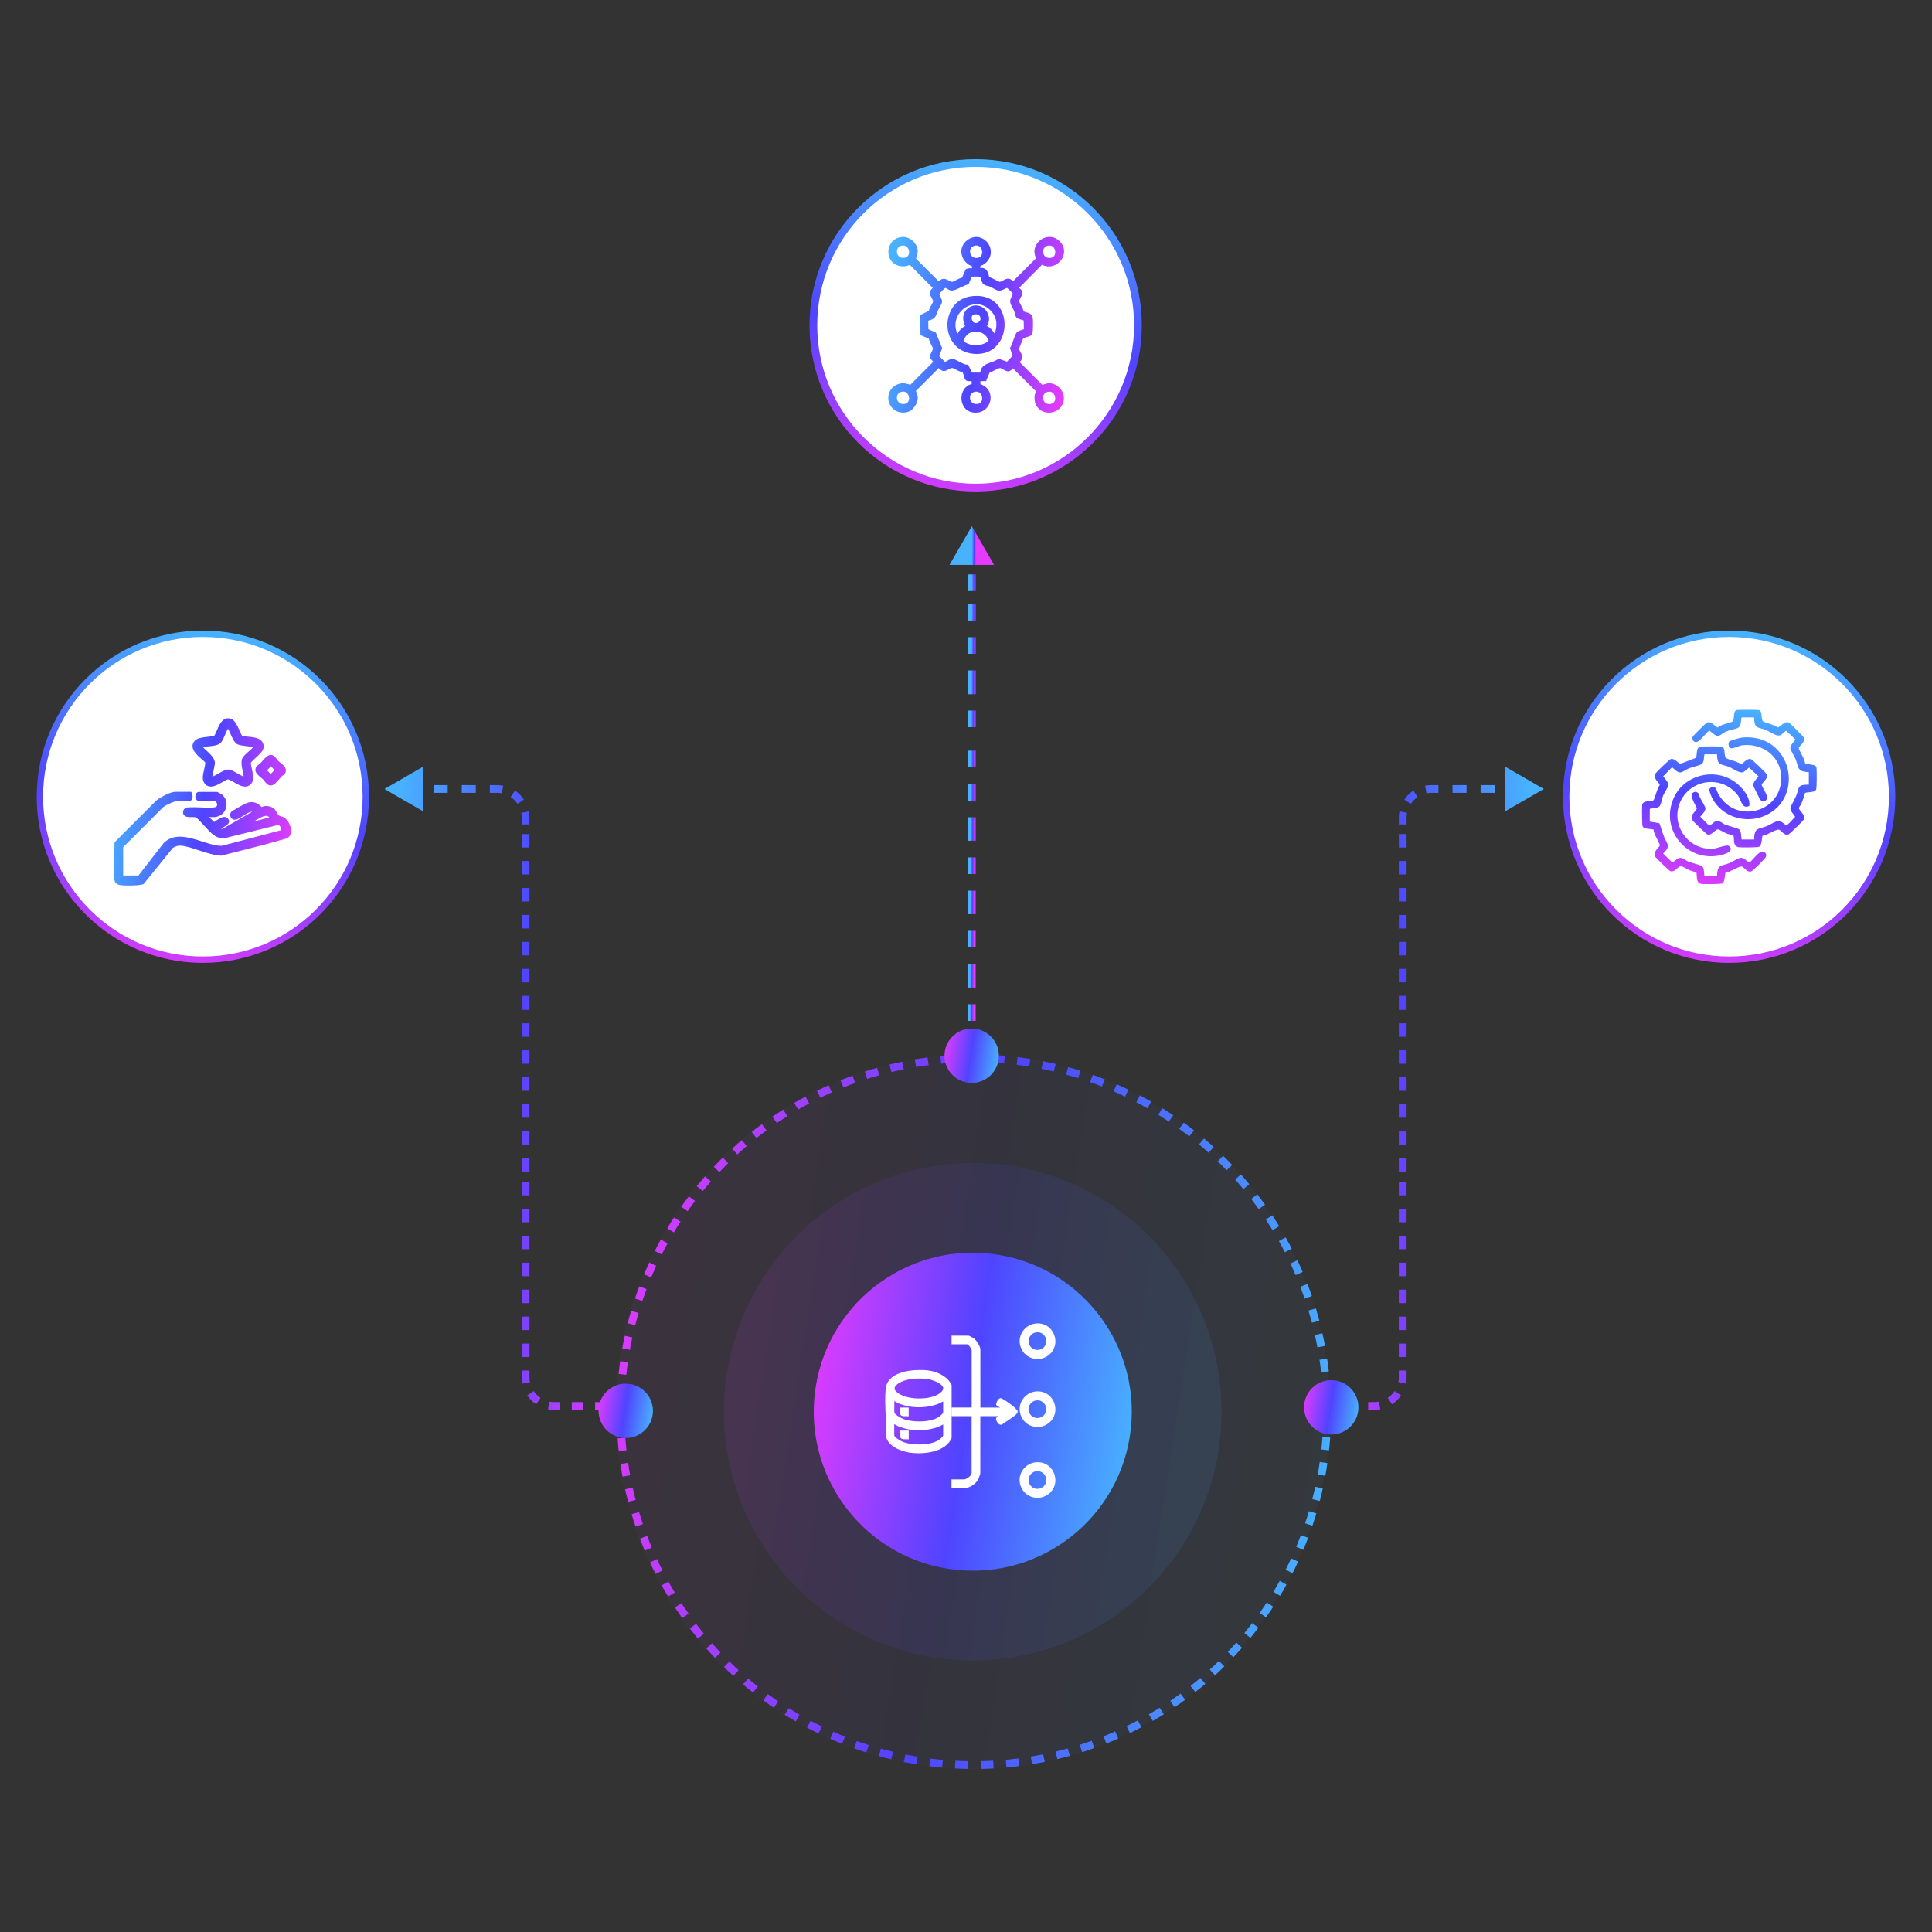 <?xml version="1.0" encoding="UTF-8"?>
<svg id="uuid-e5022f07-f521-447f-b020-45cef61a02eb" data-name="Layer 1" xmlns="http://www.w3.org/2000/svg" xmlns:xlink="http://www.w3.org/1999/xlink" viewBox="0 0 500 500">
  <rect x="0" y="0" width="500" height="500" fill="#333333" stroke="none"/>
  <defs>
    <linearGradient id="uuid-4de67173-642d-4b8d-92b9-2a8026d5993b" x1="251.244" y1="-3941.428" x2="252.318" y2="-3941.433" gradientTransform="translate(0 -3738) scale(1 -1)" gradientUnits="userSpaceOnUse">
      <stop offset="0" stop-color="#48b2ff"/>
      <stop offset=".5" stop-color="#4f44ff"/>
      <stop offset="1" stop-color="#e43bfe"/>
    </linearGradient>
    <linearGradient id="uuid-67767856-43d0-4b4c-9357-98b28ca685b9" x1="1680.296" y1="-1170.983" x2="1770.549" y2="-1184.907" gradientTransform="translate(1230 -1516.35) rotate(90) scale(1 -1)" xlink:href="#uuid-4de67173-642d-4b8d-92b9-2a8026d5993b"/>
    <linearGradient id="uuid-11ce09df-10b7-48b4-9163-58a04f0f1b9b" x1="27.315" y1="-3952.338" x2="75.339" y2="-3960.196" xlink:href="#uuid-4de67173-642d-4b8d-92b9-2a8026d5993b"/>
    <linearGradient id="uuid-6a9907ea-97dd-4b16-9d91-c105016c2c87" x1="31.207" y1="-3928.55" x2="79.231" y2="-3936.408" xlink:href="#uuid-4de67173-642d-4b8d-92b9-2a8026d5993b"/>
    <linearGradient id="uuid-7b561537-df65-4d4f-9e4f-1c60e130995e" x1="30.822" y1="-3930.905" x2="78.846" y2="-3938.763" xlink:href="#uuid-4de67173-642d-4b8d-92b9-2a8026d5993b"/>
    <linearGradient id="uuid-ddc3f4ad-fc21-4c10-9ea9-84e6d1056b36" x1="2075.296" y1="-1170.982" x2="2165.549" y2="-1184.906" gradientTransform="translate(1625 -1911.35) rotate(90) scale(1 -1)" xlink:href="#uuid-4de67173-642d-4b8d-92b9-2a8026d5993b"/>
    <linearGradient id="uuid-b3f562f4-b4d0-4716-bf3f-3a58457e2eaa" x1="456.11" y1="-3922.006" x2="448.818" y2="-3969.364" xlink:href="#uuid-4de67173-642d-4b8d-92b9-2a8026d5993b"/>
    <linearGradient id="uuid-3a17729b-39b1-4f29-b890-f7291ef05b01" x1="446.034" y1="-3920.454" x2="438.742" y2="-3967.812" xlink:href="#uuid-4de67173-642d-4b8d-92b9-2a8026d5993b"/>
    <linearGradient id="uuid-e83186d8-d87e-4aaa-97d6-26bb8b8f3946" x1="446.586" y1="-3920.539" x2="439.294" y2="-3967.897" xlink:href="#uuid-4de67173-642d-4b8d-92b9-2a8026d5993b"/>
    <linearGradient id="uuid-d5d84b20-1f8c-403d-8762-b4c58eaceccf" x1="455.622" y1="-3921.931" x2="448.33" y2="-3969.289" xlink:href="#uuid-4de67173-642d-4b8d-92b9-2a8026d5993b"/>
    <linearGradient id="uuid-f8c436b1-3086-46cd-88cc-b5b563ac11db" x1="1864.288" y1="-1065.035" x2="1954.541" y2="-1078.96" gradientTransform="translate(1324 -1822) rotate(90) scale(1 -1)" xlink:href="#uuid-4de67173-642d-4b8d-92b9-2a8026d5993b"/>
    <linearGradient id="uuid-39437133-9dcc-45ac-90e4-5c8ffeec43f4" x1="229.435" y1="-3818.463" x2="277.184" y2="-3825.832" xlink:href="#uuid-4de67173-642d-4b8d-92b9-2a8026d5993b"/>
    <linearGradient id="uuid-99e165c2-3e1e-4f76-92f2-41ad1a2cea51" x1="229.431" y1="-3818.492" x2="277.18" y2="-3825.861" xlink:href="#uuid-4de67173-642d-4b8d-92b9-2a8026d5993b"/>
    <linearGradient id="uuid-6f07d6b2-57d7-4135-90b2-34a0fd27eb30" x1="405.451" y1="-4015.227" x2="328.988" y2="-4025.584" xlink:href="#uuid-4de67173-642d-4b8d-92b9-2a8026d5993b"/>
    <linearGradient id="uuid-f6f6c1ae-2b18-48e5-a71b-e638c7178cfc" x1="649.631" y1="-4015.227" x2="573.168" y2="-4025.584" gradientTransform="translate(743.227 -3738) rotate(-180)" xlink:href="#uuid-4de67173-642d-4b8d-92b9-2a8026d5993b"/>
    <linearGradient id="uuid-203e171c-3b86-4854-83db-c3746dac80cf" x1="-1023.548" y1="443.582" x2="-829.483" y2="413.641" gradientTransform="translate(-677.494 -63.684) rotate(-180) scale(1 -1)" xlink:href="#uuid-4de67173-642d-4b8d-92b9-2a8026d5993b"/>
    <linearGradient id="uuid-54dbd8be-0dde-4d52-b97e-cc2dfb529364" x1="-994.913" y1="439.163" x2="-859.778" y2="418.314" gradientTransform="translate(-677.494 -63.682) rotate(-180) scale(1 -1)" xlink:href="#uuid-4de67173-642d-4b8d-92b9-2a8026d5993b"/>
    <linearGradient id="uuid-281f1be2-708c-4e92-ab43-ed28fbfde046" x1="-971.213" y1="435.506" x2="-884.849" y2="422.182" gradientTransform="translate(526.396 -620.621) rotate(-99.217) scale(1 -1)" xlink:href="#uuid-4de67173-642d-4b8d-92b9-2a8026d5993b"/>
    <linearGradient id="uuid-fc6de694-f5ce-4ade-8dce-179db3edc626" x1="-1023.261" y1="443.582" x2="-829.196" y2="413.641" gradientTransform="translate(-676.92 -63.684) rotate(-180) scale(1 -1)" xlink:href="#uuid-4de67173-642d-4b8d-92b9-2a8026d5993b"/>
    <linearGradient id="uuid-97be5c5d-5a36-4867-a47d-eda6be2ba1f2" x1="-1026.228" y1="430.367" x2="-1011.469" y2="428.091" gradientTransform="translate(-857.112 -64.14) rotate(-180) scale(1 -1)" xlink:href="#uuid-4de67173-642d-4b8d-92b9-2a8026d5993b"/>
    <linearGradient id="uuid-008a6962-5df4-404d-ad6a-a25c585a3802" x1="-843.64" y1="431.266" x2="-828.881" y2="428.989" gradientTransform="translate(-491.938 -65.938) rotate(-180) scale(1 -1)" xlink:href="#uuid-4de67173-642d-4b8d-92b9-2a8026d5993b"/>
    <linearGradient id="uuid-4b847373-e110-4b44-83c5-0de336fce9c2" x1="-936.703" y1="522.266" x2="-921.944" y2="519.988" gradientTransform="translate(-678.062 -247.936) rotate(-180) scale(1 -1)" xlink:href="#uuid-4de67173-642d-4b8d-92b9-2a8026d5993b"/>
  </defs>
  <rect width="500" height="500" fill="none"/>
  <g>
    <path d="M251.5,136.191l-5.774,10h11.548l-5.774-10ZM250.5,148.655v4.309h2v-4.309h-2ZM250.5,232.272v4.309h2v-4.309h-2ZM250.5,249.508v2.155h2v-2.155h-2ZM250.5,251.272v4.309h2v-4.309h-2ZM250.5,259.89v4.309h2v-4.309h-2ZM250.5,268.508v2.155h2v-2.155h-2ZM250.5,240.89v4.309h2v-4.309h-2ZM250.5,213.272v4.309h2v-4.309h-2ZM250.5,221.89v4.309h2v-4.309h-2ZM250.5,230.508v2.155h2v-2.155h-2ZM250.5,194.272v4.309h2v-4.309h-2ZM250.5,202.89v4.309h2v-4.309h-2ZM250.5,211.508v2.155h2v-2.155h-2ZM250.5,183.89v4.309h2v-4.309h-2ZM250.5,156.272v4.309h2v-4.309h-2ZM250.5,164.89v4.309h2v-4.309h-2ZM250.5,173.508v6.155h2v-6.155h-2Z" fill="url(#uuid-4de67173-642d-4b8d-92b9-2a8026d5993b)"/>
    <g>
      <path d="M94.674,206.191h0c0,23.292-18.882,42.175-42.175,42.175h0c-23.292,0-42.175-18.882-42.175-42.175h0c0-23.292,18.882-42.175,42.175-42.175h0c23.292,0,42.175,18.882,42.175,42.175Z" fill="#fff" stroke="url(#uuid-67767856-43d0-4b4c-9357-98b28ca685b9)" stroke-width="1.651"/>
      <path d="M73.65,211.651c-.345-.225-.69-.33-.96-.405-.21-.06-.375-.105-.48-.18-.225-.18-.375-.435-.555-.75-.39-.69-.93-1.635-2.67-1.725-.465-.045-.885.12-1.2.225-.045,0-.075.03-.105.045-.06-.045-.105-.12-.165-.18-.18-.18-.36-.375-.555-.495-1.35-.855-2.295-.72-3.57-.165-.18.075-3.24,1.785-3.495,2.055-.255.27-.375.615-.33.96.045.36.255.705.675.99.75.375,1.635-.195,2.655-.87.975-.63,1.83-1.125,2.385-1.08l-7.74,4.455c-.075,0-.195-.045-.315-.105.84-.405,2.085-1.125,2.085-1.86l-.03-.18c-.195-.585-.555-.81-.81-.9-.75-.27-1.62.3-2.37.795-.225.15-.54.36-.705.45l-1.245-1.26h1.545c.255,0,1.215-.39,1.305-.45.93-.525,1.545-1.515,1.62-2.61s-.375-2.145-1.215-2.805c0,0-.99-.66-1.365-.66h-4.545c-.33,0-.615.18-.78.48-.105.195-.165.435-.165.69,0,.675.39,1.17.945,1.17h4.02c.315,0,.66.465.69.915.015.45-.285.72-.9.765-1.08.105-2.265.045-3.42,0-1.125-.045-2.28-.09-3.405,0-.69.09-1.185.69-1.11,1.38.105,1.17,1.485,1.155,2.385,1.125.315,0,.78,0,.915.045.33.15,1.485,1.41,2.25,2.25.78.855,1.53,1.665,1.995,2.04.9.72,1.725,1.11,2.655,1.23h.105l14.13-3.495c.255,0,.42.045.57.195.225.21.39.63.45,1.095l-15.405,4.065c-1.515.045-3.255-.525-5.13-1.125-3.405-1.095-7.275-2.325-9.99.465l-6.465,8.34h-3.96v-7.32l10.35-10.35c.93-.72,3-1.635,4.02-1.635h2.79c.27,0,.495-.135.645-.36.345-.54.03-1.5-.045-1.665l-.15-.33h-4.11c-1.32,0-3.945,1.455-4.935,2.265l-10.815,10.815v.24c0,1.095-.045,2.265-.09,3.435-.075,1.875-.165,3.825,0,5.61.12,1.395.765,1.71,1.995,1.83.255.03,1.005.06,1.905.06,1.41,0,3.165-.075,3.75-.405l7.56-9.345c.705-.39,1.275-.615,1.95-.57,1.455.105,3.09.645,4.83,1.23,1.92.63,3.9,1.29,5.715,1.365h.09l.075-.015c1.935-.525,3.87-1.005,5.82-1.5,2.955-.75,6.015-1.515,9-2.4.12-.03.285-.075.465-.12.945-.24,1.635-.435,1.98-.735.48-.42.705-1.035.66-1.815-.075-1.2-.81-2.595-1.665-3.18l-.015-.03ZM69.675,211.561l-3.93,1.02s.09-.06.135-.09c.885-.555,2.145-1.35,3-1.35.135,0,.255.015.36.06.075.03.255.09.42.36h.015Z" fill="url(#uuid-11ce09df-10b7-48b4-9163-58a04f0f1b9b)"/>
      <path d="M52.245,196.516c.33.285.645.555.855.78.045.495-.12,1.215-.285,1.905-.27,1.155-.54,2.34-.075,3.225.3.555.72.915,1.245,1.065,1.125.33,2.43-.42,3.57-1.08.54-.315,1.065-.615,1.455-.72.435.105,1.02.45,1.59.78.84.495,1.89,1.11,2.865,1.11.585,0,1.14-.225,1.62-.84.72-.915.405-2.37.09-3.75-.135-.6-.255-1.17-.27-1.59.255-.345.765-.795,1.245-1.245.99-.9,1.92-1.755,2.04-2.565.105-.675-.03-1.245-.39-1.71-.765-.975-2.37-1.125-3.78-1.245-.525-.045-1.02-.09-1.38-.165-.15-.285-.33-.705-.525-1.125-.735-1.68-1.335-2.91-2.19-3.255-2.19-.87-3.135,1.38-3.765,2.865-.24.57-.48,1.125-.72,1.47-.405.12-1.02.18-1.62.255-1.41.15-2.88.315-3.525,1.14-1.41,1.8.63,3.555,1.965,4.71l-.015-.015ZM62.595,196.576c-.225.975,0,1.98.21,2.97.105.51.21,1.005.255,1.455-.435-.195-1.08-.555-1.515-.795-1.14-.645-1.86-1.035-2.355-1.05h-.075c-.765,0-1.62.495-2.52,1.005-.54.315-1.14.66-1.635.825.09-.51.24-1.245.345-1.755.18-.87.3-1.425.315-1.68.045-1.215-1.185-2.37-2.28-3.39-.285-.255-.63-.585-.855-.84.39-.075.87-.12,1.335-.15,1.23-.12,2.49-.225,3.225-.855.405-.345.72-1.065,1.215-2.19.195-.465.51-1.185.735-1.545.195.285.42.795.645,1.32.48,1.095.99,2.22,1.665,2.64.495.315,1.545.45,3.12.645.36.045.81.09,1.125.15-.21.285-.675.69-1.125,1.08-.87.765-1.68,1.485-1.845,2.19l.015-.03Z" fill="url(#uuid-6a9907ea-97dd-4b16-9d91-c105016c2c87)"/>
      <path d="M67.335,197.581c-.105.105-.225.18-.33.255-.375.255-.885.615-.915,1.44-.03.765.81,1.455,1.56,2.07.195.165.375.3.495.42.135.12.24.285.36.45.3.405.78,1.065,1.545,1.065.27,0,.57-.09.915-.285.12-.075.21-.165,1.47-1.545.27-.3.51-.555.6-.66.03-.03.135-.09.195-.12.135-.075.285-.165.39-.3.285-.36.405-.735.36-1.125-.09-.795-.81-1.365-1.44-1.875-.18-.15-.36-.285-.495-.405-.105-.105-.225-.255-.345-.42-.36-.495-.81-1.095-1.5-1.17-.78-.09-1.56.72-2.475,1.77-.15.18-.3.33-.405.45l.015-.015ZM69.09,199.336c.375-.285.705-.645,1.005-1.02l.96.975-1.02,1.02-.93-.975h-.015Z" fill="url(#uuid-7b561537-df65-4d4f-9e4f-1c60e130995e)"/>
    </g>
    <g>
      <path d="M489.675,206.191v-0c0,23.292-18.882,42.175-42.175,42.175h0c-23.292,0-42.175-18.882-42.175-42.175v0c0-23.292,18.882-42.175,42.175-42.175h0c23.292,0,42.175,18.882,42.175,42.175Z" fill="#fff" stroke="url(#uuid-ddc3f4ad-fc21-4c10-9ea9-84e6d1056b36)" stroke-width="1.651"/>
      <path d="M441.17,190.246c.45-.495.885-.96,1.185-1.17.12.045.405.285.615.465.51.435,1.14.975,1.71.915.285-.03.735-.33,1.2-.645.285-.195.57-.39.765-.465.435-.195,1.05-.36,1.635-.51.63-.165,1.23-.315,1.56-.51.615-.36.69-1.125.75-1.815.03-.3.06-.6.12-.84h3.24c.06,2.28.525,2.52,1.8,2.85.375.105.81.21,1.32.42.27.12.615.315.99.51.945.525,2.01,1.14,2.7.825.24-.105.585-.42.945-.735.18-.15.405-.36.525-.45l2.43,2.295c-.12.18-.285.39-.465.6-.435.525-.96,1.125-.855,1.785.03.225.3.705.72,1.455.24.42.495.87.585,1.11.225.54.345,1.005.465,1.41.375,1.38.645,1.965,3.015,2.1v3.225c-2.34,0-2.52.33-2.865,1.605-.09.315-.195.705-.36,1.155-.12.315-.42.915-.72,1.485-.51.975-.81,1.575-.825,1.83v.075c0,.54.39,1.02.735,1.44.225.285.465.57.465.75-.135.135-.315.33-.525.57-.435.495-1.44,1.62-1.8,1.62-1.62-1.605-2.565-1.08-3.75-.42-.345.195-.75.42-1.2.6-.555.225-1.005.345-1.41.465-1.35.36-1.845.63-1.905,3.015h-3.24c-.045-.21-.06-.495-.09-.78-.06-.75-.12-1.545-.57-1.86-.225-.165-.9-.375-2.01-.705-.63-.195-1.29-.39-1.62-.525-.225-.09-.435-.24-.645-.375-.48-.33-.99-.66-1.725-.48-.27.06-.54.3-.84.555-.33.285-.72.615-.945.54l-2.25-2.265c.075-.09.165-.195.255-.3.495-.555,1.125-1.245,1.065-1.89-.03-.345-.36-.915-.75-1.59-.435-.75-.93-1.62-.96-2.115v-.06l-.045-.045c-.405-.48-1.005-.57-1.515-.18-.675.69.225,2.385.825,3.495.105.195.195.36.255.495-.12.33-.375.645-.63.945-.36.435-.75.9-.75,1.455,0,.225.06.45.21.69.195.33,3.54,3.57,3.9,3.69.66.21,1.23-.285,1.725-.72.36-.315.705-.615,1.005-.6.15,0,.945.42,1.425.675.36.18.66.345.84.42.18.075.6.195,1.02.315.27.075.6.165.69.21.105.15.12.525.135.885.03.825.06,1.95,1.29,2.13.54.075,4.815.075,5.22-.12.54-.27.66-1.23.765-2.07.03-.3.075-.585.12-.78.57-.045,1.335-.42,2.145-.825.855-.42,1.815-.9,2.19-.735.195.09.42.3.645.51.465.435,1.005.945,1.695.72.39-.12,3.975-3.63,4.08-3.99.225-.735-.315-1.38-.78-1.935-.315-.375-.6-.735-.555-.975.015-.075.135-.255.24-.405.12-.18.27-.39.36-.585.45-1.05.765-1.995,1.005-2.865.15-.105.615-.15.99-.18.75-.075,1.59-.15,1.86-.675.21-.42.195-4.875.12-5.415v-.105c0-.15-.03-.315-.12-.45-.255-.435-1.35-.57-2.535-.66-.12,0-.21-.015-.3-.03,0-.72-.525-1.74-1.005-2.655-.315-.6-.63-1.2-.63-1.44,0-.195.27-.495.525-.78.495-.54,1.11-1.215.75-1.995-.105-.225-3.585-3.765-3.96-3.87-.72-.21-1.305.27-1.83.705-.3.255-.6.495-.9.6-.495-.42-1.5-.735-2.385-1.02-.645-.21-1.26-.405-1.47-.585-.24-.195-.3-.78-.345-1.305-.06-.705-.135-1.425-.645-1.59-.33-.105-5.52-.105-5.85,0-.57.195-.63.945-.69,1.695-.045.48-.09,1.035-.3,1.2-.21.18-.795.36-1.425.54-.915.27-1.935.57-2.445,1.065-.3-.105-.585-.345-.885-.6-.525-.435-1.11-.915-1.83-.705-.36.105-3.675,3.465-3.765,3.675-.135.3-.105.66.06.945.165.27.435.45.75.465.54.045,1.245-.675,2.265-1.785l.015-.015Z" fill="url(#uuid-b3f562f4-b4d0-4716-bf3f-3a58457e2eaa)"/>
      <path d="M445.655,228.706c.54-.27.66-1.215.765-2.07.045-.3.075-.57.12-.78.57-.045,1.335-.42,2.13-.825.855-.42,1.815-.9,2.19-.735.21.09.42.3.645.51.465.435,1.005.93,1.695.72.495-.15,3.675-3.345,3.84-3.84.09-.3.075-.6-.075-.825-.15-.225-.39-.375-.72-.435-.75-.105-1.56.795-2.355,1.665-.42.465-.825.915-1.14,1.11-.165,0-.435-.21-.69-.435-.435-.36-.975-.81-1.605-.75-.405.03-1.11.42-1.785.795-.375.21-.735.405-.99.51-.555.225-1.005.345-1.41.465-1.35.36-1.845.63-1.905,3.015h-3.24c-.045-.21-.06-.495-.09-.78-.06-.75-.12-1.545-.57-1.86-.225-.165-.915-.375-2.025-.705-.63-.195-1.275-.39-1.605-.525-.24-.105-.465-.255-.675-.39-.51-.345-1.035-.705-1.86-.405-.225.075-.465.285-.72.51-.255.225-.6.525-.81.54l-2.34-2.295c1.545-1.56,1.41-2.01.795-3.18-.165-.3-.345-.63-.525-1.065-.3-.72-.555-1.47-.78-2.205-.135-.42-.27-.855-.42-1.275l-.03-.105-2.505-.435v-3.255c.03-.09.54-.15.81-.18.675-.06,1.53-.15,1.845-.72.18-.3.315-.84.45-1.395.12-.435.225-.9.36-1.215.105-.24.345-.66.585-1.08.435-.765.705-1.245.735-1.485.09-.63-.405-1.245-.855-1.785-.18-.21-.345-.42-.465-.6l2.205-2.25h.24c1.56,1.575,2.025,1.425,3.105.78.3-.18.63-.375,1.065-.57.36-.165.99-.345,1.605-.51.795-.225,1.485-.42,1.725-.6.495-.36.555-1.035.615-1.695.03-.315.045-.615.12-.855h3.255c.06,2.28.525,2.52,1.8,2.85.375.105.81.21,1.32.42.27.105.63.315.99.51.945.525,1.995,1.14,2.7.825.24-.105.585-.42.945-.735.18-.15.405-.36.525-.45l2.43,2.28c-.12.18-.285.39-.465.6-.435.525-.945,1.14-.855,1.77.03.27,1.62,3.45,1.74,3.6.27.345.66.69,1.335.36.225-.105.36-.285.435-.495.21-.66-.33-1.605-.795-2.445-.27-.48-.54-.99-.54-1.215,0-.18.27-.48.525-.765.45-.51,1.035-1.155.825-1.83-.12-.405-3.87-4.035-4.23-4.08-.645-.09-1.23.405-1.74.84-.285.24-.57.48-.765.525-.495-.435-1.5-.75-2.4-1.035-.645-.21-1.26-.405-1.47-.585-.24-.195-.3-.78-.345-1.305-.075-.705-.135-1.425-.645-1.59-.45-.15-4.92-.105-5.46-.045-.975.12-1.035.96-1.095,1.695-.03.45-.075.915-.285,1.245l-4.05,1.545c-.195-.12-.39-.285-.6-.465-.51-.435-1.095-.915-1.74-.825-.36.045-4.125,3.675-4.23,4.08-.18.645.315,1.275.765,1.815.255.315.525.645.555.885-.42.48-.75,1.53-1.065,2.475-.195.615-.405,1.245-.54,1.41-.15.165-.63.21-1.08.255-.81.075-1.71.15-1.86.93-.03.18-.045,1.005-.045,1.98,0,1.53.045,3.405.165,3.63.27.525,1.11.6,1.86.675.36.03.81.075.975.165,0,.69.54,1.725,1.005,2.64.285.57.585,1.14.6,1.365,0,.21-.27.51-.525.81-.495.57-1.11,1.275-.72,2.115.105.24,3.6,3.69,4.005,3.825.66.21,1.23-.285,1.725-.72.36-.315.705-.615,1.005-.6.15,0,.96.42,1.425.675.345.18.645.33.825.42.18.075.6.195,1.005.315.27.075.6.165.69.21.09.135.105.525.12.855.045.825.09,1.935,1.095,2.13.495.09,5.01.09,5.415-.105l.03.06Z" fill="url(#uuid-3a17729b-39b1-4f29-b890-f7291ef05b01)"/>
      <path d="M447.365,218.911c-.255-.195-.915-.045-2.34.345-.69.195-1.38.39-1.755.405-3.24.18-6.195-1.395-7.89-4.185-1.68-2.76-1.71-6.075-.06-8.865,1.47-2.49,4.11-4.065,7.05-4.215,2.94-.15,5.715,1.17,7.425,3.495.24.33.435.765.615,1.2.315.735.615,1.425,1.185,1.635.315.105.645.06,1.05-.135l.09-.045v-.105c.24-2.4-2.19-5.025-3.885-6.18-2.67-1.83-6-2.325-9.165-1.38-3.06.915-5.505,3.09-6.675,5.97-.57,1.38-.84,2.805-.84,4.2,0,2.445.855,4.815,2.505,6.78,2.61,3.09,6.555,4.395,10.59,3.495.735-.165,2.475-.63,2.655-1.47.075-.33-.105-.645-.51-.96l-.045.015Z" fill="url(#uuid-e83186d8-d87e-4aaa-97d6-26bb8b8f3946)"/>
      <path d="M447.845,193.621c.39.135,1.08-.105,1.8-.375.465-.165.93-.33,1.26-.375,2.64-.3,5.25.435,7.155,2.04,1.74,1.455,2.76,3.54,2.91,5.85,0,.195.015.405.015.6,0,3.915-2.34,7.14-6.075,8.28-3.03.93-7.5.435-10.14-4.02-.12-.195-.225-.465-.33-.72-.24-.585-.48-1.185-.96-1.29-.33-.06-.69.12-1.095.57l-.06.075v.09c.615,2.73,2.355,4.995,4.92,6.375,2.79,1.5,6.195,1.695,9.12.54,5.805-2.295,7.32-7.995,6.27-12.33-1.08-4.47-5.145-8.7-11.775-8.055-.42.045-3.15.72-3.405,1.11-.15.24-.15.825,0,1.2.105.285.285.39.39.42v.015Z" fill="url(#uuid-d5d84b20-1f8c-403d-8762-b4c58eaceccf)"/>
    </g>
    <path d="M294.5,84.191h0c0,23.196-18.804,42-42,42h0c-23.196,0-42-18.804-42-42h0c0-23.196,18.804-42,42-42h0c23.196,0,42,18.804,42,42Z" fill="#fff" stroke="url(#uuid-f8c436b1-3086-46cd-88cc-b5b563ac11db)" stroke-width="2"/>
    <path d="M271.85,99.161c-.57-.045-1.035.105-1.44.24-.225.075-.435.15-.675.18l-5.865-5.88c1.125-.945.57-1.98.18-2.685-.165-.285-.315-.585-.33-.735.06-.24.945-2.43,1.065-2.64.12-.18.57-.3.945-.405.63-.18,1.29-.36,1.455-.945.195-.72.18-3.135.105-3.855-.12-1.185-.99-1.425-1.68-1.62-.24-.06-.48-.135-.705-.225-.075-.495-.39-1.08-.705-1.665-.18-.345-.435-.825-.45-.975,0-.21.18-.525.345-.84.255-.465.555-.975.48-1.53-.06-.405-.375-.69-.63-.93-.06-.06-.15-.12-.195-.165l5.925-5.97c1.995,1.005,3.93.135,4.905-1.155,1.005-1.32,1.275-3.375-.39-4.98-1.635-1.575-3.75-1.215-5.01-.195-1.23.99-1.995,2.79-1.035,4.635l-5.97,5.97c-.975-1.125-1.92-.585-2.565-.225-.33.195-.63.375-.915.36-.15,0-.69-.3-1.05-.48-.555-.3-1.14-.6-1.605-.705-.03-.105-.06-.21-.09-.3-.315-1.11-.63-2.25-2.265-2.085-.045-.51.045-.54.3-.63.18-.06.42-.165.675-.345,1.275-.9,1.89-2.175,1.74-3.555-.15-1.41-1.08-2.67-2.385-3.225-1.245-.525-2.58-.315-3.765.6-1.14.885-1.65,2.19-1.395,3.57.27,1.425,1.32,2.64,2.7,3.15v.495h-.03c-.57,0-1.26-.03-1.62.33l-.945,2.115c-.48.075-1.065.39-1.65.69-.315.165-.75.39-.87.405-.21,0-.495-.165-.795-.315-.705-.375-1.725-.945-2.685.18l-5.88-5.865c.045-.225.105-.45.18-.675.135-.405.285-.87.24-1.44-.06-.945-.555-1.875-1.335-2.55-.78-.675-1.785-1.05-2.715-.96-1.425.105-2.565.87-3.15,2.115-.615,1.305-.495,2.88.315,4.005.795,1.11,2.145,1.635,3.765,1.44.24-.03.435-.105.63-.18.225-.09.36-.15.495-.12l5.88,5.925s-.12.12-.165.18c-.255.255-.555.555-.6.96-.045.465.225.945.48,1.395.18.33.39.705.375.915,0,.225-.255.645-.45,1.005-.27.48-.555.99-.63,1.47l-2.355,1.155.195,5.13,2.16.93c.06.495.36,1.08.645,1.65.18.33.405.795.405.945,0,.18-.255.645-.405.96-.285.555-.465.9-.435,1.2v.12l.915,1.11-5.91,5.925-.105-.03c-1.275-.36-2.28-.63-3.705.165-1.89,1.08-2.205,3.12-1.695,4.56.495,1.395,1.95,2.865,4.455,2.445,1.8-.315,3.06-2.415,2.955-4.02-.015-.27-.135-.585-.27-.93-.075-.195-.18-.495-.21-.585l5.925-5.925c.975,1.215,1.86.72,2.52.345.33-.18.63-.36.945-.36.15,0,.6.24.945.405.6.315,1.215.63,1.725.66.09.18.225.585.3.84.195.615.315,1.005.525,1.215.315.33.78.3,1.155.285h.375l.03.75c-1.83.435-2.655,2.1-2.67,3.63,0,1.62.9,3.39,2.94,3.72.27.045.525.06.78.06,2.13,0,3.42-1.5,3.75-3.045.345-1.62-.33-3.615-2.55-4.335v-.765l1.455-.03.945-2.25c.435-.09.915-.345,1.38-.585.51-.27,1.095-.57,1.395-.525.15.03.42.18.675.33.45.255.945.54,1.44.51.405-.045.72-.36.96-.6.06-.06.12-.12.165-.18l5.925,5.895c.03.12-.03.27-.12.495-.075.18-.165.39-.18.615-.18,1.635.33,2.97,1.44,3.765,1.125.81,2.7.93,4.005.315,1.245-.585,2.01-1.74,2.115-3.15.06-.945-.285-1.935-.975-2.73-.675-.78-1.605-1.26-2.55-1.335l.045-.03ZM235.25,102.806c.105.75-.21,1.59-1.125,1.725-.69.12-1.275-.09-1.65-.555s-.465-1.155-.24-1.71c.21-.51.69-.84,1.32-.915,1.02-.105,1.575.645,1.68,1.44l.015.015ZM235.25,64.976c.105.765-.21,1.59-1.125,1.74-.69.12-1.275-.09-1.65-.555-.375-.465-.465-1.155-.24-1.71.21-.51.69-.84,1.32-.915h.195c.885,0,1.38.705,1.485,1.455l.015-.015ZM270.08,64.451c.21-.51.69-.84,1.32-.915h.195c.885,0,1.38.705,1.485,1.455.105.765-.195,1.59-1.125,1.74-.69.12-1.275-.09-1.65-.555s-.465-1.155-.24-1.71l.015-.015ZM252.485,101.366c1.02-.105,1.575.645,1.68,1.44.105.75-.21,1.59-1.125,1.725-.69.12-1.275-.09-1.65-.555s-.465-1.155-.24-1.71c.21-.51.69-.84,1.32-.915l.015.015ZM251.405,66.161c-.375-.465-.465-1.155-.24-1.71.21-.51.69-.84,1.32-.915h.195c.885,0,1.38.705,1.485,1.455.105.765-.21,1.59-1.125,1.74-.69.12-1.275-.09-1.65-.555l.015-.015ZM251.57,96.446l-1.035-2.085h-.255c-.48.06-1.395-.435-2.145-.825-.81-.42-1.335-.69-1.71-.69-.345,0-.72.21-1.11.435-.255.15-.54.315-.75.375l-1.485-1.44.75-2.115-1.62-4.005-1.95-.9-.03-2.205c1.605-.405,1.86-.9,2.25-1.95.09-.24.195-.51.33-.825.075-.165.21-.39.345-.645.36-.66.6-1.11.645-1.38.075-.45-.24-1.08-.555-1.68-.075-.15-.15-.285-.195-.405.105-.105.225-.24.345-.39.315-.36,1.065-1.185,1.32-1.2.12.015.33.15.51.27.27.165.54.345.825.39.585.12,1.53-.3,2.88-.93.615-.285,1.215-.57,1.56-.66l.18-.045.81-1.95c.495-.03,1.86-.045,2.07,0,.18.03.33.525.42.855s.195.63.345.87c.33.465.855.585,1.275.675.195.045.375.075.525.15.18.075.435.225.72.375.75.405,1.26.66,1.62.705.51.06,1.035-.21,1.515-.435.225-.105.54-.255.675-.27.27.225,1.275,1.185,1.395,1.35.135.195,0,.48-.24.93-.15.27-.285.555-.345.84-.12.735.285,1.485.645,2.13.12.225.24.435.33.645.075.165.12.39.18.615.09.405.195.81.42,1.095.27.315.765.465,1.245.6.195.06.51.15.645.21l.06,2.28c-.105.03-.225.075-.375.12-.615.195-1.035.345-1.23.48-.48.33-.795,1.245-1.155,2.31-.24.69-.495,1.425-.735,1.755l-.12.15.69,2.07-1.455,1.5-2.175-.765-.165.12c-.54.39-1.17.615-1.8.825-1.26.435-2.565.9-2.805,2.655h-2.175l.09.015ZM271.955,104.546c-.69.12-1.275-.09-1.65-.555s-.465-1.155-.24-1.71c.21-.51.69-.84,1.32-.915.99-.105,1.575.645,1.68,1.44.105.75-.195,1.59-1.125,1.725l.015.015Z" fill="url(#uuid-39437133-9dcc-45ac-90e4-5c8ffeec43f4)"/>
    <path d="M258.8,88.346c1.605-2.625,1.575-6.21-.075-8.715-1.53-2.355-4.17-3.39-7.425-2.955-4.26.585-6.15,4.305-6.105,7.515.045,3.315,2.13,6.885,6.66,7.365.33.03.66.045.975.045,2.565,0,4.665-1.14,5.955-3.255h.015ZM251.48,82.046c.045-.255.21-.57.66-.675.87-.195,1.38.24,1.545.675.165.435.075,1.02-.51,1.365-.45.255-.855.255-1.17.03-.39-.285-.615-.9-.525-1.395ZM250.16,86.801c.585-.66,1.44-1.005,2.355-1.005.375,0,.75.06,1.125.18,1.17.375,1.98,1.26,2.19,2.34-1.725,1.065-3.18,1.305-4.83.81-.93-.285-1.44-.585-1.53-.93-.09-.315.15-.795.69-1.395ZM255.02,80.171c-.99-1.08-2.715-1.665-4.365-.495-1.635,1.14-1.68,3.15-.885,4.695-.6.3-1.11.81-1.545,1.29-.135.15-.225.345-.3.51-.06.12-.09.195-.135.255-1.32-2.925.075-5.565,1.995-6.81.84-.54,1.86-.885,2.91-.885,1.41,0,2.88.6,4.08,2.085,1.2,1.5,1.425,3.435.645,5.52-.045-.06-.105-.135-.15-.195-.48-.66-1.02-1.395-1.845-1.77.975-1.515.51-3.195-.405-4.2Z" fill="url(#uuid-99e165c2-3e1e-4f76-92f2-41ad1a2cea51)"/>
    <path d="M399.548,204.191l-10,5.774v-11.548l10,5.774ZM394.092,205.191h-3.637v-2h3.637v2ZM386.817,205.191h-3.637v-2h3.637v2ZM379.543,205.191h-3.637v-2h3.637v2ZM372.268,205.191h-1.818v-2h1.818v2ZM370.45,205.191c-.431,0-.851.042-1.256.122l-.388-1.962c.532-.105,1.082-.16,1.644-.16v2ZM366.879,206.273c-.702.47-1.306,1.074-1.776,1.776l-1.662-1.113c.615-.919,1.406-1.71,2.325-2.325l1.113,1.662ZM364.143,210.364c-.08.405-.122.825-.122,1.256h-2c0-.562.055-1.112.16-1.644l1.962.388ZM364.021,211.62v1.744h-2v-1.744h2ZM364.021,305.853v3.488h-2v-3.488h2ZM364.021,312.83v3.489h-2v-3.489h2ZM364.021,319.807v3.489h-2v-3.489h2ZM364.021,326.785v3.488h-2v-3.488h2ZM364.021,333.762v3.489h-2v-3.489h2ZM364.021,340.739v3.489h-2v-3.489h2ZM364.021,347.717v3.488h-2v-3.488h2ZM364.021,257.853v3.488h-2v-3.488h2ZM364.021,264.83v3.489h-2v-3.489h2ZM364.021,271.807v3.489h-2v-3.489h2ZM364.021,278.785v3.488h-2v-3.488h2ZM364.021,285.762v3.489h-2v-3.489h2ZM364.021,292.739v3.489h-2v-3.489h2ZM364.021,299.717v3.488h-2v-3.488h2ZM364.021,215.853v3.488h-2v-3.488h2ZM364.021,222.83v3.489h-2v-3.489h2ZM364.021,229.807v3.489h-2v-3.489h2ZM364.021,236.785v3.488h-2v-3.488h2ZM364.021,243.762v3.489h-2v-3.489h2ZM364.021,250.739v3.489h-2v-3.489h2ZM364.021,257.717v3.488h-2v-3.488h2ZM364.021,354.694v1.744h-2v-1.744h2ZM364.021,356.438c0,.562-.055,1.112-.16,1.644l-1.962-.388c.08-.405.122-.825.122-1.256h2ZM362.601,361.122c-.615.919-1.406,1.71-2.325,2.325l-1.113-1.662c.702-.47,1.306-1.074,1.776-1.775l1.662,1.112ZM357.236,364.707c-.532.105-1.082.16-1.644.16v-2c.431,0,.851-.042,1.256-.122l.388,1.962ZM355.592,364.867h-1.507v-2h1.507v2ZM351.069,364.867h-3.015v-2h3.015v2ZM345.039,364.867h-3.016v-2h3.016v2ZM339.008,364.867h-1.508v-2h1.508v2Z" fill="url(#uuid-6f07d6b2-57d7-4135-90b2-34a0fd27eb30)"/>
    <path d="M99.5,204.191l10,5.774v-11.548l-10,5.774ZM104.956,205.191h3.637v-2h-3.637v2ZM112.231,205.191h3.637v-2h-3.637v2ZM119.505,205.191h3.637v-2h-3.637v2ZM126.78,205.191h1.818v-2h-1.818v2ZM128.598,205.191c.431,0,.851.042,1.256.122l.388-1.962c-.532-.105-1.082-.16-1.644-.16v2ZM132.169,206.273c.702.47,1.306,1.074,1.776,1.776l1.662-1.113c-.615-.919-1.406-1.71-2.325-2.325l-1.113,1.662ZM134.905,210.364c.08.405.122.825.122,1.256h2c0-.562-.055-1.112-.16-1.644l-1.962.388ZM135.027,211.62v1.744h2v-1.744h-2ZM135.027,305.853v3.488h2v-3.488h-2ZM135.027,312.83v3.489h2v-3.489h-2ZM135.027,319.807v3.489h2v-3.489h-2ZM135.027,326.785v3.488h2v-3.488h-2ZM135.027,333.762v3.489h2v-3.489h-2ZM135.027,340.739v3.489h2v-3.489h-2ZM135.027,347.717v3.488h2v-3.488h-2ZM135.027,257.853v3.488h2v-3.488h-2ZM135.027,264.83v3.489h2v-3.489h-2ZM135.027,271.807v3.489h2v-3.489h-2ZM135.027,278.785v3.488h2v-3.488h-2ZM135.027,285.762v3.489h2v-3.489h-2ZM135.027,292.739v3.489h2v-3.489h-2ZM135.027,299.717v3.488h2v-3.488h-2ZM135.027,215.853v3.488h2v-3.488h-2ZM135.027,222.83v3.489h2v-3.489h-2ZM135.027,229.807v3.489h2v-3.489h-2ZM135.027,236.785v3.488h2v-3.488h-2ZM135.027,243.762v3.489h2v-3.489h-2ZM135.027,250.739v3.489h2v-3.489h-2ZM135.027,257.717v3.488h2v-3.488h-2ZM135.027,354.694v1.744h2v-1.744h-2ZM135.027,356.438c0,.562.055,1.112.16,1.644l1.962-.388c-.08-.405-.122-.825-.122-1.256h-2ZM136.447,361.122c.615.919,1.406,1.71,2.325,2.325l1.113-1.662c-.702-.47-1.306-1.074-1.776-1.775l-1.662,1.112ZM141.812,364.707c.532.105,1.082.16,1.644.16v-2c-.431,0-.851-.042-1.256-.122l-.388,1.962ZM143.456,364.867h1.507v-2h-1.507v2ZM147.979,364.867h3.015v-2h-3.015v2ZM154.009,364.867h3.016v-2h-3.016v2ZM160.04,364.867h1.508v-2h-1.508v2Z" fill="url(#uuid-f6f6c1ae-2b18-48e5-a71b-e638c7178cfc)"/>
    <circle cx="251.753" cy="365.349" r="92.46" fill="url(#uuid-203e171c-3b86-4854-83db-c3746dac80cf)" isolation="isolate" opacity=".05"/>
    <circle cx="251.753" cy="365.35" r="64.383" fill="url(#uuid-54dbd8be-0dde-4d52-b97e-cc2dfb529364)" isolation="isolate" opacity=".1"/>
    <circle cx="251.753" cy="365.35" r="41.147" transform="translate(-149.206 555.329) rotate(-80.783)" fill="url(#uuid-281f1be2-708c-4e92-ab43-ed28fbfde046)"/>
    <path d="M246.218,358.344c-1.035-2.19-3.81-3.435-6.12-3.69-2.295-.255-6.825-.165-9.27,1.83-.975.795-1.515,1.8-1.62,3-.195,2.115-.105,4.425,0,6.645.075,1.815.15,3.69.075,5.505.465,2.805,4.215,4.035,6.345,4.335.585.075,1.305.135,2.1.135,3.045,0,7.095-.795,8.52-3.855l.03-.075v-13.68l-.03-.165-.03.015ZM242.888,360.789c-2.4,1.515-7.47,1.515-10.065.015-.63-.36-1.365-.93-1.305-1.545.06-.66.975-1.395,2.385-1.905,1.83-.66,4.335-.675,5.925-.48,1.575.18,4.005,1.17,4.26,2.265.15.645-.57,1.245-1.2,1.65ZM231.443,368.559c.12.06.255.135.375.21.255.15.51.3.78.405,2.85,1.17,6.255,1.305,9.36.39.69-.195,1.38-.495,2.13-.915v2.895c-.045.15-.495.63-.72.81-2.145,1.86-7.32,1.755-9.75.78-.855-.345-2.19-1.23-2.19-1.695v-2.88h.015ZM243.383,366.399c-2.145,1.86-7.32,1.755-9.75.78-.855-.345-2.19-1.23-2.19-1.695v-2.88c.12.06.255.135.375.21.255.15.51.285.78.405,2.85,1.17,6.255,1.305,9.36.39.675-.195,1.365-.495,2.13-.915v2.895c-.045.15-.51.63-.72.81h.015Z" fill="#fff"/>
    <path d="M259.013,361.839c-.675,0-1.2,1.11-1.215,1.635.045.285.3.405.72.63.09.045.21.105.345.18h-5.145v-14.985c0-.915-1.005-2.4-1.65-2.895,0,0-1.155-.735-1.425-.735h-4.38v2.235h4.005c.345,0,1.2,1.14,1.2,1.575v14.73l-.06.06h-5.16v2.235h5.205v14.79c0,.585-1.335,1.575-1.95,1.575h-3.255v2.235h3.45c1.335,0,2.94-1.2,3.48-2.265.045-.09.525-1.32.525-1.545v-14.79h4.755l-.645.45-.03.165c-.06.435.345,1.14.735,1.425.345.27.645.195.78.135l.09-.06c.165-.135.57-.39,1.02-.705,2.1-1.365,2.97-2.04,2.97-2.625,0-.75-3.915-3.45-4.395-3.45h.03Z" fill="#fff"/>
    <path d="M233.018,366.084l.06.09c.27.39.855.36,1.32.345.135,0,.255-.015.36,0l.405.045v-2.28h-2.265l.12,1.815v-.015Z" fill="#fff"/>
    <path d="M233.078,372.129c.27.39.855.36,1.335.345h.36l.405.03v-2.28h-2.265l.12,1.815.06.09h-.015Z" fill="#fff"/>
    <path d="M268.013,351.684c.165.015.315.03.48.03,1.41,0,2.73-.63,3.63-1.71,1.065-1.305,1.305-3.045.66-4.65-.645-1.59-2.025-2.655-3.675-2.835-1.755-.195-3.45.57-4.425,2.01-.975,1.425-1.065,3.195-.255,4.74.72,1.38,2.04,2.265,3.6,2.415h-.015ZM268.823,344.814c.675.075,1.275.48,1.635,1.08.375.63.435,1.41.165,2.07-.3.735-.96,1.245-1.77,1.38-.81.12-1.605-.165-2.115-.78-.615-.735-.72-1.725-.27-2.55.465-.855,1.35-1.32,2.34-1.2h.015Z" fill="#fff"/>
    <path d="M268.013,369.279c.165.015.315.03.48.03,1.41,0,2.73-.63,3.63-1.71,1.065-1.305,1.305-3.03.66-4.65-.645-1.59-2.025-2.655-3.675-2.835-1.74-.21-3.45.57-4.425,2.01-.975,1.425-1.065,3.195-.255,4.74.735,1.38,2.04,2.265,3.6,2.415h-.015ZM266.468,363.624c.465-.855,1.35-1.32,2.34-1.2.675.075,1.275.48,1.635,1.08.375.63.435,1.41.165,2.07-.3.735-.96,1.245-1.77,1.38-.81.12-1.605-.165-2.115-.78-.615-.735-.72-1.71-.27-2.55h.015Z" fill="#fff"/>
    <path d="M269.093,378.444c-1.755-.195-3.45.57-4.425,2.01-.975,1.425-1.065,3.195-.255,4.74.735,1.38,2.04,2.265,3.6,2.415.165.015.315.03.48.03,1.41,0,2.73-.63,3.63-1.71,1.065-1.305,1.305-3.045.66-4.65-.645-1.59-2.025-2.655-3.675-2.835h-.015ZM268.823,380.754c.675.075,1.275.48,1.635,1.08.375.63.435,1.41.165,2.07-.3.735-.96,1.245-1.77,1.38-.81.135-1.59-.165-2.115-.78-.615-.735-.72-1.71-.27-2.55.465-.855,1.35-1.32,2.34-1.2h.015Z" fill="#fff"/>
    <circle cx="252.04" cy="365.349" r="91.46" fill="none" stroke="url(#uuid-fc6de694-f5ce-4ade-8dce-179db3edc626)" stroke-dasharray="3.3 3.3" stroke-width="2"/>
    <circle cx="161.944" cy="365.121" r="7.032" fill="url(#uuid-97be5c5d-5a36-4867-a47d-eda6be2ba1f2)"/>
    <circle cx="344.531" cy="364.222" r="7.032" fill="url(#uuid-008a6962-5df4-404d-ad6a-a25c585a3802)"/>
    <circle cx="251.469" cy="273.223" r="7.032" fill="url(#uuid-4b847373-e110-4b44-83c5-0de336fce9c2)"/>
  </g>
</svg>